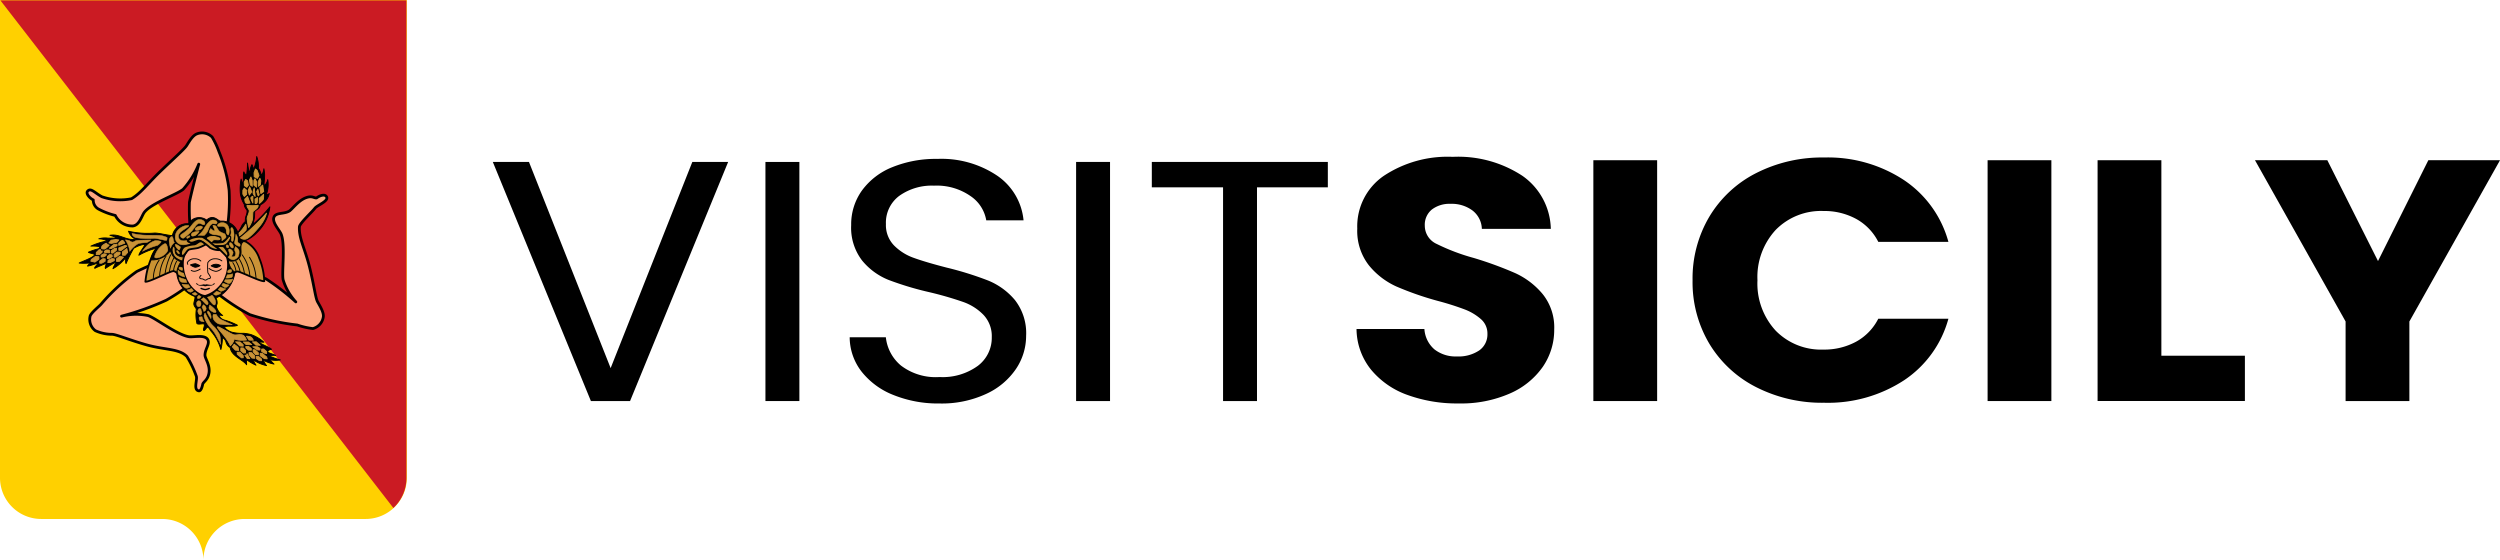 <svg xmlns="http://www.w3.org/2000/svg" width="271.282" height="60.795" viewBox="0 0 271.282 60.795">
  <title>visit-sicily-black</title>
  <g>
    <g>
      <path d="M0,0V51.836a4.473,4.473,0,0,0,4.5,4.479H17.575a4.475,4.475,0,0,1,4.5,4.48,4.474,4.474,0,0,1,4.5-4.48H39.648a4.474,4.474,0,0,0,4.5-4.479V0Z" fill="#ffd000"/>
      <path d="M.042.042,42.686,55.121a4.453,4.453,0,0,0,1.419-3.267V.042Z" fill="#cb1b23"/>
      <g>
        <path d="M35.452,21.391c.186.444-1.018.874-1.279,1.2-.307.411-1.66,1.641-1.684,2.02-.076,1.209.6,2.355,1.108,4.4.458,1.845.634,3.262.837,3.683.145.3.72,1.135.652,1.673a1.537,1.537,0,0,1-1.13,1.286,7.765,7.765,0,0,1-1.692-.386,26.183,26.183,0,0,1-5.158-1.123,22.793,22.793,0,0,1-4.082-2.779l1.521-2.591a29.8,29.8,0,0,1,4.336,1.5A25.008,25.008,0,0,1,32.1,32.761a6.288,6.288,0,0,1-1.38-2.408c-.155-.845.258-3.819-.217-4.956-.186-.445-.985-1.253-.782-1.814s1.086-.324,1.673-.681c.318-.193.987-1.157,1.829-1.454.674-.237.859.072,1.13.029.435-.317.957-.432,1.1-.086Z" fill="#ffa780" stroke="#000" stroke-linecap="round" stroke-linejoin="round" stroke-width="0.301"/>
        <path d="M21.579,42.413c-.642-.088-.131-1.222-.283-1.608a11.2,11.2,0,0,0-1.016-2.117c-.841-.878-2.428-.705-4.469-1.292-1.837-.528-3.159-1.085-3.627-1.121a4.333,4.333,0,0,1-1.84-.394,1.527,1.527,0,0,1-.555-1.615c.175-.4.966-1.008,1.181-1.263a21.643,21.643,0,0,1,3.869-3.543,29.378,29.378,0,0,1,5.521-2.024l.862,2.919a20.486,20.486,0,0,1-3.172,2.218,29.683,29.683,0,0,1-4.862,1.734,6.445,6.445,0,0,1,2.9-.059c.814.289,3.2,2.131,4.428,2.291.481.063,1.584-.221,1.972.234s-.261,1.1-.244,1.78c.01.371.589,1.093.427,1.966-.13.7-.57.9-.669,1.15-.063.325-.2.774-.419.744Z" fill="#ffa780" stroke="#000" stroke-linecap="round" stroke-linejoin="round" stroke-width="0.301"/>
        <path d="M9.52,20.728c.351-.362.753.2,1.536.62a6.055,6.055,0,0,0,3.216.215c1.046-.623,1.728-1.631,3.261-3.094,1.378-1.317,2.438-2.263,2.7-2.648.191-.276.6-1.069,1.1-1.28a1.55,1.55,0,0,1,1.685.33,8.7,8.7,0,0,1,.745,1.592,15.9,15.9,0,0,1,1.1,4.2,19.741,19.741,0,0,1-.549,5.8L20.83,26.23a21.834,21.834,0,0,1-.274-4.281c.125-.745,1.012-4.138,1.012-4.138a9.1,9.1,0,0,1-1.69,2.726c-.658.556-3.456,1.515-4.21,2.492-.295.383-.527,1.407-1.244,1.493a2.049,2.049,0,0,1-1.912-1.144,7.84,7.84,0,0,1-1.782-.67,1.1,1.1,0,0,1-.609-1.015C9.767,21.534,9.256,21,9.52,20.728Z" fill="#ffa780" stroke="#000" stroke-linecap="round" stroke-linejoin="round" stroke-width="0.301"/>
        <path d="M24.233,27.769a3.523,3.523,0,0,0,.811,2.174s.426-.482.718-.482c.34,0,2.521,1.123,2.912,1.051a7,7,0,0,0-.529-2.462,3.288,3.288,0,0,0-1.456-1.821,2.553,2.553,0,0,0-1.826.028,2.11,2.11,0,0,0-.63,1.512Z" fill="#ca9337" stroke="#000" stroke-linecap="round" stroke-linejoin="round" stroke-width="0.201"/>
        <path d="M20.331,27.726a4.9,4.9,0,0,1-.778,2.231s-.458-.539-.75-.539c-.341,0-2.633,1.223-3.024,1.151a8.62,8.62,0,0,1,.64-2.562,3.294,3.294,0,0,1,1.456-1.822,2.559,2.559,0,0,1,1.826.029,2.072,2.072,0,0,1,.63,1.512Z" fill="#ca9332" stroke="#000" stroke-linecap="round" stroke-linejoin="round" stroke-width="0.201"/>
        <path d="M17.032,26.912a7.868,7.868,0,0,0-1.963.784c.1-.4.552-.8.652-1.194a3.106,3.106,0,0,0-1.217.446,14.088,14.088,0,0,0-.826,1.656c-.123-.273.057-.687-.152-.5a4.731,4.731,0,0,1-1.268,1.052c.058-.224.392-.743.225-.684-.1.074-.96.571-1.043.662-.1-.187.2-.492-.015-.526-.1.067-1.038.429-1.13.511-.134-.1.416-.483.282-.583a4.786,4.786,0,0,1-1.064.339c-.081-.013.355-.327.108-.331a5.279,5.279,0,0,1-1.028,0c.292-.166,1.519-.577,1.661-.876.092-.133-.6-.189-.662-.3a6.4,6.4,0,0,1,1.13-.375.547.547,0,0,0,.109-.223,3.7,3.7,0,0,0-.963-.064,7.265,7.265,0,0,1,1.8-.562,2.188,2.188,0,0,0-.942-.23,2.3,2.3,0,0,1,.984-.074,8.776,8.776,0,0,0,1.038-.027,7.4,7.4,0,0,0-.819-.281c1.082-.183,1.63.562,2.8.441a1.527,1.527,0,0,1-.781-.88,9.217,9.217,0,0,0,2.854.194c.484.009,1.422.256,1.906.281a1.622,1.622,0,0,1,1.745-1.289,1.341,1.341,0,0,1,1.964-.4c.789-.691,1.213.119,1.539.119a1.812,1.812,0,0,1,1.851,1.228,3.623,3.623,0,0,0,.449-.764,1.752,1.752,0,0,1,.362-.417,1.64,1.64,0,0,1,.08-.612,1.444,1.444,0,0,0,.116-.59c-.116-.2-.326-.4-.3-.663a2.912,2.912,0,0,1-.435-1.2,5.34,5.34,0,0,1,.087-1.547c.065.288.17.444.2.4.072-.09.015-1.013.094-1.181.08.2.25.391.312.252a11.473,11.473,0,0,0,.087-1.209c.025,0,.082.929.282,1.094a1.644,1.644,0,0,1,.2-.922c.065.116.117.382.217.44a5.241,5.241,0,0,0,.3-1.321,3.205,3.205,0,0,1,.181,1.292,1.647,1.647,0,0,1,.312.77,1.417,1.417,0,0,0,.282-.734c.218.885-.087,1.713.065,1.814a1.11,1.11,0,0,0,.356-.641,3.1,3.1,0,0,1-.167,1.663A.6.6,0,0,0,29.217,21a1.741,1.741,0,0,1-.963,1.224c-.116.525-.373.436-.623.734a3.577,3.577,0,0,1-.218,1.426,14.063,14.063,0,0,0,1.869-1.937,4.583,4.583,0,0,1-.63,1.836,4.821,4.821,0,0,1-.761.95,3.9,3.9,0,0,1-1.437.961c-.642.41-.007,1.254-.511,1.792a1.056,1.056,0,0,1-1.152.292,1.719,1.719,0,0,0,.7,1.274,3.614,3.614,0,0,1-2.053,2.786,1.127,1.127,0,0,1,.119.627c-.066.215-.079.144-.062.368a1.8,1.8,0,0,0,.668.9l-.417-.049a.857.857,0,0,0,.542.53,7.027,7.027,0,0,1,1.479.579c-.384.207-1.061-.025-1.42.216a1.689,1.689,0,0,0,.826.54,4.147,4.147,0,0,0,1.234.117,4.108,4.108,0,0,1,.837.142,4.191,4.191,0,0,1,1.391.828c-.117-.008-.442-.025-.558-.033.175.232,1.2.58,1.384.8-.3.072-.527.186-.319.36.184.092.593.21.768.31-.158-.041-.64.028-.8-.005a7.014,7.014,0,0,0,1.306.487,2.612,2.612,0,0,1-1.137-.036,5.167,5.167,0,0,0,.456.49,3.678,3.678,0,0,1-1.166-.439,1.96,1.96,0,0,0,.355.6,3.824,3.824,0,0,1-1.347-.568c-.126.049.136.426.2.525a5.622,5.622,0,0,1-1.065-.633,2.308,2.308,0,0,1,.044.583c-.355-.533-1.659-.936-1.775-1.865a.963.963,0,0,1-.463-.616.764.764,0,0,0-.377-.456,5.852,5.852,0,0,1-.174,1.288,4.937,4.937,0,0,0-.971-1.879c-.159-.144-.334-.574-.492-.533-.117.025-.285.4-.377.346-.164-.014.131-.518.029-.677-.086-.133-.58.072-.782-.072a4.244,4.244,0,0,1-.08-1.49c.042-.191-.21-.317-.254-.583s.186-.606.094-.871a2.975,2.975,0,0,1-1.959-2.617,2.9,2.9,0,0,1,.467-1.155A1.616,1.616,0,0,1,18.5,27.168a2.347,2.347,0,0,1-2.151,1.026,3.084,3.084,0,0,1,.684-1.282Z" stroke="#000" stroke-linecap="round" stroke-linejoin="round" stroke-width="0.1"/>
        <path d="M19.169,28.345a2.759,2.759,0,0,0-.34,1.065" fill="none" stroke="#000" stroke-linecap="round" stroke-linejoin="round" stroke-width="0.1"/>
        <path d="M18.879,27.971a4.246,4.246,0,0,0-.492,1.511" fill="none" stroke="#000" stroke-linecap="round" stroke-linejoin="round" stroke-width="0.1"/>
        <path d="M18.525,27.647a6.672,6.672,0,0,0-.609,2.044" fill="none" stroke="#000" stroke-linecap="round" stroke-linejoin="round" stroke-width="0.1"/>
        <path d="M18.01,27.8a4.334,4.334,0,0,0-.688,2.181" fill="none" stroke="#000" stroke-linecap="round" stroke-linejoin="round" stroke-width="0.1"/>
        <path d="M17.271,28.23a3.551,3.551,0,0,0-.63,2.044" fill="none" stroke="#000" stroke-linecap="round" stroke-linejoin="round" stroke-width="0.1"/>
        <path d="M25.262,28.5a2.057,2.057,0,0,1,.347.965" fill="none" stroke="#000" stroke-linecap="round" stroke-linejoin="round" stroke-width="0.1"/>
        <path d="M25.6,28.359a3.358,3.358,0,0,1,.456,1.138" fill="none" stroke="#000" stroke-linecap="round" stroke-linejoin="round" stroke-width="0.1"/>
        <path d="M25.935,28.064a3.984,3.984,0,0,1,.587,1.606" fill="none" stroke="#000" stroke-linecap="round" stroke-linejoin="round" stroke-width="0.1"/>
        <path d="M26.276,27.654a4.472,4.472,0,0,1,.833,2.26" fill="none" stroke="#000" stroke-linecap="round" stroke-linejoin="round" stroke-width="0.1"/>
        <path d="M27.073,27.92a4.774,4.774,0,0,1,.71,2.326" fill="none" stroke="#000" stroke-linecap="round" stroke-linejoin="round" stroke-width="0.1"/>
        <path d="M22.277,26.387A2.26,2.26,0,0,1,24.733,28.4a3.532,3.532,0,0,1-2.449,3.714c-.775,0-2.593-1.353-2.434-3.779a2.195,2.195,0,0,1,2.427-1.951Z" fill="#ffa780" stroke="#000" stroke-linecap="round" stroke-linejoin="round" stroke-width="0.201"/>
        <path d="M23.929,28.827a.875.875,0,0,0-1.014.022,1.356,1.356,0,0,0,.532.18.973.973,0,0,0,.482-.2Z" stroke="#000" stroke-linecap="round" stroke-linejoin="round" stroke-width="0.1"/>
        <path d="M21.683,28.835a1.754,1.754,0,0,0-.46-.216,1.674,1.674,0,0,0-.554.129,1.4,1.4,0,0,0,.5.252,1.093,1.093,0,0,0,.511-.165Z" stroke="#000" stroke-linecap="round" stroke-linejoin="round" stroke-width="0.1"/>
        <path d="M24.074,28.309a1.153,1.153,0,0,0-.754-.227.879.879,0,0,0-.771.421,5.92,5.92,0,0,0,.007,1.08c.029.112.311.4.275.547s-.177.08-.279.137-.184.13-.253.13c-.131,0-.149-.076-.29-.119s-.29,0-.333-.119.134-.266.134-.266" fill="none" stroke="#000" stroke-linecap="round" stroke-linejoin="round" stroke-width="0.1"/>
        <path d="M21.792,28.323a.925.925,0,0,0-.667-.241.865.865,0,0,0-.789.389.269.269,0,0,0,.04.209" fill="none" stroke="#000" stroke-linecap="round" stroke-linejoin="round" stroke-width="0.1"/>
        <path d="M24.023,29.166a1.017,1.017,0,0,1-.6.28,1.656,1.656,0,0,1-.746-.323" fill="none" stroke="#000" stroke-linecap="round" stroke-linejoin="round" stroke-width="0.1"/>
        <path d="M21.723,29.2a1.5,1.5,0,0,1-.594.238.767.767,0,0,1-.377-.09" fill="none" stroke="#000" stroke-linecap="round" stroke-linejoin="round" stroke-width="0.1"/>
        <path d="M22.27,31.07a.656.656,0,0,1-.2-.054c-.084-.009-.329,0-.461-.029a.791.791,0,0,1-.327-.184c-.014-.019.031-.057.05-.071s.057-.013.061.01c.013.087.159.168.233.18a1.39,1.39,0,0,0,.48-.074l.16.037.158-.041a2.482,2.482,0,0,0,.542.071.322.322,0,0,0,.238-.175c.007-.023.042-.021.061-.006s.049.058.034.077a.882.882,0,0,1-.317.171c-.124.029-.411.027-.521.041a.588.588,0,0,1-.194.047Z"/>
        <path d="M22.7,31.3a1.617,1.617,0,0,1-.423.124,1.546,1.546,0,0,1-.453-.124" fill="none" stroke="#000" stroke-linecap="round" stroke-linejoin="round" stroke-width="0.15"/>
        <path d="M24.747,25.5c-.072,0-.2-.22-.2-.389a.577.577,0,0,0-.138-.446.567.567,0,0,0-.406-.1c-.137.005-.4.045-.4-.1s.252-.311.515-.311a.745.745,0,0,1,.583.288,1.159,1.159,0,0,1,.17.521c.007.159-.008.531-.127.537Z" fill="#ca9337" stroke="#ca9337" stroke-linecap="round" stroke-linejoin="round" stroke-width="0.05"/>
        <path d="M20.488,24.5c.021.074-.521.4-.685.519-.255.178-.485.405-.435.707a.478.478,0,0,0,.37.392,1.179,1.179,0,0,0,.5-.021.332.332,0,0,0,.116.2,2.08,2.08,0,0,0,.29.133,1.972,1.972,0,0,1-.783.135.821.821,0,0,1-.831-.643,1.152,1.152,0,0,1,.217-.88,1.73,1.73,0,0,1,.631-.48C20.054,24.484,20.466,24.422,20.488,24.5Z" fill="#ca9337" stroke="#ca9337" stroke-linecap="round" stroke-linejoin="round" stroke-width="0.05"/>
        <ellipse cx="20.438" cy="25.735" rx="0.201" ry="0.095" transform="matrix(0.84, -0.542, 0.542, 0.84, -10.685, 15.182)" stroke-width="0.05" stroke="#ca9337" stroke-linecap="round" stroke-linejoin="round" fill="#ca9337"/>
        <path d="M21.612,25.111a1.61,1.61,0,0,0-.695.129c-.151.114-.185.216-.152.292s.147.146.375.054A1.266,1.266,0,0,0,21.612,25.111Z" fill="#ca9337" stroke="#ca9337" stroke-linecap="round" stroke-linejoin="round" stroke-width="0.05"/>
        <ellipse cx="21.568" cy="24.765" rx="0.418" ry="0.2" transform="translate(-6.908 8.407) rotate(-19.072)" stroke-width="0.05" stroke="#ca9337" stroke-linecap="round" stroke-linejoin="round" fill="#ca9337"/>
        <path d="M22.188,24.355c.152-.168-.056-.535-.545-.535-.456,0-.885.7-1,.82a4.7,4.7,0,0,1-.955.788c-.243.169.007.455.23.417a5.407,5.407,0,0,0,.842-.713,6.188,6.188,0,0,0,.451-.583c.1-.14.275-.307.4-.307.277,0,.447.249.57.113Z" fill="#ca9337" stroke="#ca9337" stroke-linecap="round" stroke-linejoin="round" stroke-width="0.05"/>
        <path d="M23.541,24.22c.06-.108-.007-.346-.453-.346-.391,0-.818.729-.9.864a2.268,2.268,0,0,1-.7.81,5.4,5.4,0,0,0,.672,0,1.845,1.845,0,0,0,.347-.41c.1-.189.18-.475.256-.589a.635.635,0,0,1,.3-.27C23.183,24.247,23.454,24.376,23.541,24.22Z" fill="#ca9337" stroke="#ca9337" stroke-linecap="round" stroke-linejoin="round" stroke-width="0.05"/>
        <path d="M23.11,24.461c.051-.065.294.043.337.086s.214.447.409.58a2.046,2.046,0,0,0,.475.212.535.535,0,0,1,.2.382c-.015.126-.456.41-.456.41s.072-.388-.167-.543a1.707,1.707,0,0,0-.67-.105c-.127-.021-.547-.169-.543-.288a1.332,1.332,0,0,1,.177-.395s.333.323.413.241-.225-.515-.174-.58Z" fill="#ca9337" stroke="#ca9337" stroke-linecap="round" stroke-linejoin="round" stroke-width="0.05"/>
        <path d="M23.877,25.9c0-.078-.5-.242-.746-.246s-.6.069-.633.222c-.028.129.292.383.394.383s.166-.206.32-.25.673.108.665-.109Z" fill="#ca9337" stroke="#ca9337" stroke-linecap="round" stroke-linejoin="round" stroke-width="0.1"/>
        <path d="M23.921,27.136a1.98,1.98,0,0,1-1.13-.249,4.245,4.245,0,0,0-1.108-.767c-.375-.066-.869.454-1.226.067-.154-.167.313-.348.509-.4a2.793,2.793,0,0,1,1-.077,4.376,4.376,0,0,1,.967.7c.215.182.836.608.988.731Z" fill="#ca9337" stroke="#000" stroke-linecap="round" stroke-linejoin="round" stroke-width="0.201"/>
        <path d="M25.128,24.7c.174-.037.255.481.266.729s-.076.778-.163.778-.141-.151-.141-.151.092-.341-.076-.492a1.11,1.11,0,0,0,.065-.415c-.017-.168-.068-.423.049-.449Z" fill="#ca9337" stroke="#ca9337" stroke-linecap="round" stroke-linejoin="round" stroke-width="0.05"/>
        <path d="M24.948,25.65c.283.109-.311.817-.44.893a2.071,2.071,0,0,1-1.166.107,2.913,2.913,0,0,1-.471-.342,3.708,3.708,0,0,0,1.3.007c.414-.166.606-.732.78-.665Z" fill="#ca9337" stroke="#000" stroke-linecap="round" stroke-linejoin="round" stroke-width="0.1"/>
        <ellipse cx="25.109" cy="26.616" rx="0.161" ry="0.33" transform="translate(-10.045 16.464) rotate(-30.561)" stroke-width="0.05" stroke="#ca9337" stroke-linecap="round" stroke-linejoin="round" fill="#ca9337"/>
        <ellipse cx="24.677" cy="26.739" rx="0.128" ry="0.173" transform="translate(-10.468 17.318) rotate(-32.29)" stroke-width="0.05" stroke="#ca9337" stroke-linecap="round" stroke-linejoin="round" fill="#ca9337"/>
        <path d="M25.6,25.411a7.119,7.119,0,0,1-.156.929c.011.119.131.212.254.284s.283.13.326.09a.244.244,0,0,0,.011-.241c-.04-.072-.189-.09-.225-.2s0-.248-.021-.41a1.243,1.243,0,0,0-.189-.447Z" fill="#ca9337" stroke="#ca9337" stroke-linecap="round" stroke-linejoin="round" stroke-width="0.05"/>
        <path d="M23.451,26.732a4.333,4.333,0,0,1,.8-.014,2.379,2.379,0,0,1,.492.72.612.612,0,0,1-.088.474A15.282,15.282,0,0,0,23.451,26.732Z" fill="#ca9337" stroke="#000" stroke-linecap="round" stroke-linejoin="round" stroke-width="0.201"/>
        <path d="M24.867,27.024c-.167.043.087.5.076.605s-.17.241-.167.295a.871.871,0,0,0,.536.277.947.947,0,0,0,.555-.378,1.289,1.289,0,0,0,.068-.626c-.039-.213-.384-.436-.384-.436a.89.89,0,0,0-.094.306c0,.133.105.295.12.4a.619.619,0,0,1-.1.342.369.369,0,0,1-.322.043c-.065-.05.138-.277.138-.446,0-.151-.258-.428-.424-.385Z" fill="#ca9337" stroke="#ca9337" stroke-linecap="round" stroke-linejoin="round" stroke-width="0.05"/>
        <path d="M21.792,26.185c.184,0,.521.346.521.346a5.1,5.1,0,0,1-.823.376c-.266.066-.709.093-.963.17s-.483.695-.715.683-.16-.4-.16-.4a.936.936,0,0,1,.36-.6,3.764,3.764,0,0,1,1.071-.238c.3-.062.438-.332.709-.332Z" fill="#ca9337" stroke="#000" stroke-linecap="round" stroke-linejoin="round" stroke-width="0.201"/>
        <path d="M19.582,26.8s-.061.285-.134.328-.445-.375-.434-.569.568.241.568.241Z" fill="#ca9337" stroke="#ca9337" stroke-linecap="round" stroke-linejoin="round" stroke-width="0.05"/>
        <ellipse cx="19.319" cy="27.369" rx="0.084" ry="0.223" transform="translate(-12.826 17.935) rotate(-38.426)" stroke-width="0.05" stroke="#ca9337" stroke-linecap="round" stroke-linejoin="round" fill="#ca9337"/>
        <path d="M18.917,26.782c-.159-.109-.244.145-.244.363a1.235,1.235,0,0,0,.361.8,1.994,1.994,0,0,0,.78.387l.076-.461a1.059,1.059,0,0,1-.754-.281c-.224-.274-.061-.7-.219-.807Z" fill="#ca9337" stroke="#000" stroke-linecap="round" stroke-linejoin="round" stroke-width="0.1"/>
        <path d="M18.923,26.318a1.3,1.3,0,0,0-.424.623,4.831,4.831,0,0,1-.145-.788c0-.22.138-.493.3-.479S18.767,26.1,18.923,26.318Z" fill="#ca9337" stroke="#ca9337" stroke-linecap="round" stroke-linejoin="round" stroke-width="0.05"/>
        <path d="M17.938,26.437c.2,0,.282.641.275.742a1.37,1.37,0,0,1-.551.583c-.289.18-.72.295-.847.194s.181-.678.358-.91.569-.609.765-.609Z" fill="#ca9337" stroke="#ca9337" stroke-linecap="round" stroke-linejoin="round" stroke-width="0.05"/>
        <path d="M24.7,29.527c.025.086.138.1.276.057a.205.205,0,0,0,.159-.246c-.025-.085-.112-.105-.25-.065a.235.235,0,0,0-.185.254Z" fill="#ca9337" stroke="#ca9337" stroke-linecap="round" stroke-linejoin="round" stroke-width="0.05"/>
        <path d="M25.236,29.706a1.85,1.85,0,0,1-.576.115,1.809,1.809,0,0,1-.152.353s.527.021.652-.09S25.236,29.706,25.236,29.706Z" fill="#ca9337" stroke="#ca9337" stroke-linecap="round" stroke-linejoin="round" stroke-width="0.05"/>
        <path d="M25.247,30.278a3.61,3.61,0,0,1-.8.061.565.565,0,0,1-.109.187s.395.3.587.227.326-.475.326-.475Z" fill="#ca9337" stroke="#ca9337" stroke-linecap="round" stroke-linejoin="round" stroke-width="0.05"/>
        <path d="M24.856,30.926a2.719,2.719,0,0,1-.647-.2.854.854,0,0,1-.152.215s.207.265.408.26S24.856,30.926,24.856,30.926Z" fill="#ca9337" stroke="#ca9337" stroke-linecap="round" stroke-linejoin="round" stroke-width="0.05"/>
        <path d="M24.508,31.347a2.6,2.6,0,0,1-.592-.2,1.821,1.821,0,0,1-.239.265s.174.21.353.194A1.327,1.327,0,0,0,24.508,31.347Z" fill="#ca9337" stroke="#ca9337" stroke-linecap="round" stroke-linejoin="round" stroke-width="0.05"/>
        <path d="M23.5,31.6l.489.184a1.047,1.047,0,0,1-.5.243.346.346,0,0,1-.321-.135Z" fill="#ca9337" stroke="#ca9337" stroke-linecap="round" stroke-linejoin="round" stroke-width="0.05"/>
        <path d="M19.825,29.23c.011.13-.06.108-.2.068s-.23-.142-.205-.228.124-.106.263-.066.133.137.141.226Z" fill="#ca9337" stroke="#ca9337" stroke-linecap="round" stroke-linejoin="round" stroke-width="0.05"/>
        <path d="M19.325,29.317a1.279,1.279,0,0,0,.611.332,1.979,1.979,0,0,0,.117.413,1.943,1.943,0,0,1-.63-.254C19.272,29.666,19.325,29.317,19.325,29.317Z" fill="#ca9337" stroke="#ca9337" stroke-linecap="round" stroke-linejoin="round" stroke-width="0.05"/>
        <path d="M19.423,30.094s.414.151.744.238a2.137,2.137,0,0,0,.114.313,1.535,1.535,0,0,1-.619-.043c-.213-.133-.239-.508-.239-.508Z" fill="#ca9337" stroke="#ca9337" stroke-linecap="round" stroke-linejoin="round" stroke-width="0.05"/>
        <path d="M19.749,30.829s.459.055.717.064c.011.092.174.254.174.254s-.342.212-.543.092A1.159,1.159,0,0,1,19.749,30.829Z" fill="#ca9337" stroke="#ca9337" stroke-linecap="round" stroke-linejoin="round" stroke-width="0.05"/>
        <path d="M20.292,31.466a1.852,1.852,0,0,0,.494-.173,1.477,1.477,0,0,0,.2.227s-.163.2-.342.183a.637.637,0,0,1-.348-.237Z" fill="#ca9337" stroke="#ca9337" stroke-linecap="round" stroke-linejoin="round" stroke-width="0.05"/>
        <path d="M21.161,31.719l-.3.13a.371.371,0,0,0,.32.178.262.262,0,0,0,.233-.119l-.25-.189Z" fill="#ca9337" stroke="#ca9337" stroke-linecap="round" stroke-linejoin="round" stroke-width="0.05"/>
        <path d="M23,32.027a1.426,1.426,0,0,1-.489.222s.625,1,.8.826c.272-.27-.109-.9-.315-1.048Z" fill="#ca9337" stroke="#ca9337" stroke-linecap="round" stroke-linejoin="round" stroke-width="0.05"/>
        <path d="M22.09,32.3a1.767,1.767,0,0,1-.282.205c.261.119.641.788.761.486s-.478-.691-.478-.691Z" fill="#ca9337" stroke="#ca9337" stroke-linecap="round" stroke-linejoin="round" stroke-width="0.05"/>
        <path d="M22.759,33.091a.794.794,0,0,0-.082.335c.049.307.761.669.766.4S22.759,33.091,22.759,33.091Z" fill="#ca9337" stroke="#ca9337" stroke-linecap="round" stroke-linejoin="round" stroke-width="0.05"/>
        <path d="M21.58,32.038l.244.151s-.168.281-.358.2S21.58,32.038,21.58,32.038Z" fill="#ca9337" stroke="#ca9337" stroke-linecap="round" stroke-linejoin="round" stroke-width="0.05"/>
        <ellipse cx="21.572" cy="32.964" rx="0.242" ry="0.327" fill="#ca9337" stroke="#ca9337" stroke-linecap="round" stroke-linejoin="round" stroke-width="0.05"/>
        <path d="M22.074,33.069c-.065.1-.163.254-.163.254a1.643,1.643,0,0,1,.19.459c.12.011.267-.108.267-.324A.515.515,0,0,0,22.074,33.069Z" fill="#ca9337" stroke="#ca9337" stroke-linecap="round" stroke-linejoin="round" stroke-width="0.05"/>
        <path d="M22.579,33.744l-.1.124a4.716,4.716,0,0,0,.408.708.825.825,0,0,0-.3-.832Z" fill="#ca9337" stroke="#ca9337" stroke-linecap="round" stroke-linejoin="round" stroke-width="0.05"/>
        <path d="M23.128,34.149a.841.841,0,0,0,.038.491,1.223,1.223,0,0,0,.571.513,5.737,5.737,0,0,0,1.478.081s-.837-.356-1.228-.561a1.507,1.507,0,0,1-.522-.556s-.3-.033-.337.032Z" fill="#ca9337" stroke="#ca9337" stroke-linecap="round" stroke-linejoin="round" stroke-width="0.05"/>
        <path d="M21.688,33.469c-.13,0-.222.14-.222.313,0,.129.119.4.271.41s.169-.345.169-.345S21.819,33.469,21.688,33.469Z" fill="#ca9337" stroke="#ca9337" stroke-linecap="round" stroke-linejoin="round" stroke-width="0.05"/>
        <path d="M22.253,33.96a.538.538,0,0,0-.114.346,3.132,3.132,0,0,0,.685,1.247,3.762,3.762,0,0,1,.522.675c.206.324.6,1.145.6,1.145a3.227,3.227,0,0,0-.108-1.059,4.113,4.113,0,0,0-.435-.669c-.114-.157-.375-.357-.549-.594s-.6-1.091-.6-1.091Z" fill="#ca9337" stroke="#ca9337" stroke-linecap="round" stroke-linejoin="round" stroke-width="0.05"/>
        <path d="M21.922,34.37a1.573,1.573,0,0,0,.228.54s-.381.006-.489-.167a.456.456,0,0,1-.043-.34s.163-.016.3-.033Z" fill="#ca9337" stroke="#ca9337" stroke-linecap="round" stroke-linejoin="round" stroke-width="0.05"/>
        <path d="M23.617,35.467c-.141.1.975,1.085,1.377,2.035a1.275,1.275,0,0,0,.422-.734,1.846,1.846,0,0,0,.673.146,5.506,5.506,0,0,0,.647-.017s-.147-.464-.457-.55-.63.043-.9-.011-1.672-.933-1.76-.869Z" fill="#ca9337" stroke="#ca9337" stroke-linecap="round" stroke-linejoin="round" stroke-width="0.1"/>
        <path d="M26.752,36.492l.277.411.451.011a.746.746,0,0,0-.31-.368,1.393,1.393,0,0,0-.418-.054" fill="#ca9337" stroke="#ca9337" stroke-linecap="round" stroke-linejoin="round" stroke-width="0.1"/>
        <polygon points="27.312 37.394 26.953 37.108 26.404 37.108 26.709 37.389 27.312 37.394" fill="#ca9337" stroke="#ca9337" stroke-linecap="round" stroke-linejoin="round" stroke-width="0.1"/>
        <polygon points="27.399 37.097 27.763 37.448 28.241 37.47 27.806 37.092 27.399 37.097" fill="#ca9337" stroke="#ca9337" stroke-linecap="round" stroke-linejoin="round" stroke-width="0.1"/>
        <polygon points="25.568 37.092 26.024 37.535 26.388 37.567 26.377 37.399 26.04 37.108 25.568 37.092" fill="#ca9337" stroke="#ca9337" stroke-linecap="round" stroke-linejoin="round" stroke-width="0.1"/>
        <polygon points="25.209 37.632 25.535 37.993 25.894 38.026 25.839 37.686 25.41 37.356 25.209 37.632" fill="#ca9337" stroke="#ca9337" stroke-linecap="round" stroke-linejoin="round" stroke-width="0.1"/>
        <polygon points="26.638 38.031 26.399 37.756 26.138 37.756 26.127 38.047 26.426 38.301 26.643 38.29 26.638 38.031" fill="#ca9337" stroke="#ca9337" stroke-linecap="round" stroke-linejoin="round" stroke-width="0.1"/>
        <polygon points="26.394 38.598 26.024 38.215 25.736 38.231 25.747 38.447 26.198 38.825 26.394 38.819 26.394 38.598" fill="#ca9337" stroke="#ca9337" stroke-linecap="round" stroke-linejoin="round" stroke-width="0.1"/>
        <polygon points="27.263 37.815 26.98 37.599 26.676 37.594 26.682 37.75 26.964 37.993 27.274 37.999 27.263 37.815" fill="#ca9337" stroke="#ca9337" stroke-linecap="round" stroke-linejoin="round" stroke-width="0.1"/>
        <polygon points="27.964 37.983 28.214 37.983 28.214 37.81 27.926 37.621 27.426 37.632 27.964 37.983" fill="#ca9337" stroke="#ca9337" stroke-linecap="round" stroke-linejoin="round" stroke-width="0.1"/>
        <polygon points="28.034 38.285 27.676 37.961 27.458 37.956 27.48 38.182 27.725 38.468 28.029 38.485 28.034 38.285" fill="#ca9337" stroke="#ca9337" stroke-linecap="round" stroke-linejoin="round" stroke-width="0.1"/>
        <polygon points="27.029 38.49 27.024 38.258 27.312 38.274 27.638 38.614 27.627 38.884 27.344 38.852 27.029 38.49" fill="#ca9337" stroke="#ca9337" stroke-linecap="round" stroke-linejoin="round" stroke-width="0.1"/>
        <polygon points="26.828 38.9 27.105 38.917 26.806 38.382 26.758 38.555 26.573 38.55 26.828 38.9" fill="#ca9337" stroke="#ca9337" stroke-linecap="round" stroke-linejoin="round" stroke-width="0.1"/>
        <polygon points="28.925 38.15 28.61 37.869 28.398 37.875 28.393 38.139 28.686 38.317 28.931 38.366 28.925 38.15" fill="#ca9337" stroke="#ca9337" stroke-linecap="round" stroke-linejoin="round" stroke-width="0.1"/>
        <polygon points="28.36 38.933 28.024 38.663 27.806 38.668 27.806 38.9 28.143 39.133 28.388 39.138 28.36 38.933" fill="#ca9337" stroke="#ca9337" stroke-linecap="round" stroke-linejoin="round" stroke-width="0.1"/>
        <polygon points="28.936 38.738 28.458 38.344 28.23 38.339 28.235 38.593 28.676 38.911 28.991 38.938 28.936 38.738" fill="#ca9337" stroke="#ca9337" stroke-linecap="round" stroke-linejoin="round" stroke-width="0.1"/>
        <path d="M28.92,23.133A22.111,22.111,0,0,1,26.1,25.811a.653.653,0,0,0,.572.13c.449-.116,1.411-1.256,1.637-1.563A3.764,3.764,0,0,0,28.92,23.133Z" fill="#ca9337" stroke="#ca9337" stroke-linecap="round" stroke-linejoin="round" stroke-width="0.1"/>
        <path d="M26.667,24.335a1.281,1.281,0,0,1,.029.641,4.162,4.162,0,0,1-.71.619l-.051-.295A4.738,4.738,0,0,0,26.667,24.335Z" fill="#ca9337" stroke="#ca9337" stroke-linecap="round" stroke-linejoin="round" stroke-width="0.1"/>
        <path d="M28.007,22.283a5.551,5.551,0,0,1-1.2,0c-.04.207.259.447.246.605-.025.3-.214.585-.232.821a5.709,5.709,0,0,0,.16.979,3.279,3.279,0,0,0,.376-.734c.091-.315.047-.772.094-.958s.589-.335.558-.713Z" fill="#ca9337" stroke="#ca9337" stroke-linecap="round" stroke-linejoin="round" stroke-width="0.1"/>
        <path d="M28.6,21.088l-.461.427v.561a1.526,1.526,0,0,0,.429-.437,1.891,1.891,0,0,0,.032-.551Z" fill="#ca9337" stroke="#ca9337" stroke-linecap="round" stroke-linejoin="round" stroke-width="0.1"/>
        <path d="M27.931,21.429s.033.5-.049.594a.172.172,0,0,1-.2.048l-.011-.464Z" fill="#ca9337" stroke="#ca9337" stroke-linecap="round" stroke-linejoin="round" stroke-width="0.1"/>
        <path d="M27.442,22.033l0-.734s-.223.065-.223.2A2.076,2.076,0,0,0,27.442,22.033Z" fill="#ca9337" stroke="#ca9337" stroke-linecap="round" stroke-linejoin="round" stroke-width="0.1"/>
        <path d="M27.127,22.033l-.266-.723-.3.3s.01.373.141.437a.851.851,0,0,0,.429-.016Z" fill="#ca9337" stroke="#ca9337" stroke-linecap="round" stroke-linejoin="round" stroke-width="0.1"/>
        <polygon points="28.616 20.786 28.306 21.007 28.192 20.359 28.507 20.084 28.616 20.786" fill="#ca9337" stroke="#ca9337" stroke-linecap="round" stroke-linejoin="round" stroke-width="0.1"/>
        <polygon points="27.986 20.548 28.127 21.126 28.013 21.256 27.85 20.786 27.986 20.548" fill="#ca9337" stroke="#ca9337" stroke-linecap="round" stroke-linejoin="round" stroke-width="0.1"/>
        <path d="M27.589,20.4l.1.918a1.024,1.024,0,0,1-.234-.383,1.693,1.693,0,0,1,.131-.535Z" fill="#ca9337" stroke="#ca9337" stroke-linecap="round" stroke-linejoin="round" stroke-width="0.1"/>
        <polygon points="27.094 20.268 27.312 20.818 27.056 21.169 26.926 20.673 27.094 20.268" fill="#ca9337" stroke="#ca9337" stroke-linecap="round" stroke-linejoin="round" stroke-width="0.1"/>
        <polygon points="26.35 21.061 26.356 20.646 26.497 20.413 26.763 20.646 26.763 21.099 26.508 21.321 26.35 21.061" fill="#ca9337" stroke="#ca9337" stroke-linecap="round" stroke-linejoin="round" stroke-width="0.1"/>
        <polygon points="26.665 19.474 26.861 19.62 26.953 20.095 26.779 20.327 26.519 20.144 26.502 19.76 26.665 19.474" fill="#ca9337" stroke="#ca9337" stroke-linecap="round" stroke-linejoin="round" stroke-width="0.1"/>
        <polygon points="27.067 19.544 27.154 20.063 27.377 20.224 27.366 19.582 27.225 19.209 27.067 19.544" fill="#ca9337" stroke="#ca9337" stroke-linecap="round" stroke-linejoin="round" stroke-width="0.1"/>
        <polygon points="27.551 19.598 27.545 20.084 27.85 20.322 27.866 19.766 27.67 19.398 27.551 19.598" fill="#ca9337" stroke="#ca9337" stroke-linecap="round" stroke-linejoin="round" stroke-width="0.1"/>
        <polygon points="28.029 19.685 28.045 20.224 28.252 20.057 28.301 19.62 28.208 19.35 28.029 19.685" fill="#ca9337" stroke="#ca9337" stroke-linecap="round" stroke-linejoin="round" stroke-width="0.1"/>
        <polygon points="27.567 18.745 27.583 19.172 27.931 19.361 28.105 19.042 27.909 18.497 27.719 18.34 27.567 18.745" fill="#ca9337" stroke="#ca9337" stroke-linecap="round" stroke-linejoin="round" stroke-width="0.1"/>
        <path d="M18.13,25.764a3.165,3.165,0,0,0-.62-.2c-.277-.049-1.32-.033-1.706-.043a7.332,7.332,0,0,1-1.477-.2c0,.081.005.3.4.464a8.8,8.8,0,0,0,2.021.076c.386.01,1.233.269,1.315.226S18.13,25.764,18.13,25.764Z" fill="#ca9337" stroke="#ca9337" stroke-linecap="round" stroke-linejoin="round" stroke-width="0.05"/>
        <path d="M17.483,26.228c0-.064-.483-.145-.668-.108a2.144,2.144,0,0,0-.772.449,4.416,4.416,0,0,0-.586.707,7.838,7.838,0,0,1,1.619-.643C17.222,26.552,17.483,26.293,17.483,26.228Z" fill="#ca9337" stroke="#ca9337" stroke-linecap="round" stroke-linejoin="round" stroke-width="0.05"/>
        <path d="M16.38,26.04a1.867,1.867,0,0,1-.467.286,4.282,4.282,0,0,0-.886.1,2.784,2.784,0,0,0-.943.857,2.929,2.929,0,0,0-.478-1.253,1.544,1.544,0,0,1,.454.088.536.536,0,0,0,.326.151c.158-.011.266-.151.462-.178s1.532-.048,1.532-.048Z" fill="#ca9337" stroke="#ca9337" stroke-linecap="round" stroke-linejoin="round" stroke-width="0.05"/>
        <polygon points="13.848 27.395 13.577 27.702 13.3 27.692 13.294 27.319 13.761 26.968 13.848 27.395" fill="#ca9337" stroke="#ca9337" stroke-linecap="round" stroke-linejoin="round" stroke-width="0.1"/>
        <polygon points="13.153 27.179 12.897 27.157 12.892 26.903 13.577 26.633 13.778 26.693 13.153 27.179" fill="#ca9337" stroke="#ca9337" stroke-linecap="round" stroke-linejoin="round" stroke-width="0.1"/>
        <path d="M13.528,26.39l-.641.238-.006-.232s.256-.3.4-.3.25.3.25.3Z" fill="#ca9337" stroke="#ca9337" stroke-linecap="round" stroke-linejoin="round" stroke-width="0.1"/>
        <polygon points="13.006 27.8 12.653 28.07 12.648 28.367 12.957 28.356 13.392 27.913 13.006 27.8" fill="#ca9337" stroke="#ca9337" stroke-linecap="round" stroke-linejoin="round" stroke-width="0.1"/>
        <polygon points="12.588 27.897 13.028 27.551 13.028 27.368 12.697 27.357 12.392 27.6 12.392 27.891 12.588 27.897" fill="#ca9337" stroke="#ca9337" stroke-linecap="round" stroke-linejoin="round" stroke-width="0.1"/>
        <polygon points="12.072 27.216 12.452 26.941 12.637 26.936 12.626 27.163 12.246 27.47 12.077 27.443 12.072 27.216" fill="#ca9337" stroke="#ca9337" stroke-linecap="round" stroke-linejoin="round" stroke-width="0.1"/>
        <polygon points="12.702 26.666 12.072 26.968 11.865 26.936 12.381 26.52 12.702 26.504 12.702 26.666" fill="#ca9337" stroke="#ca9337" stroke-linecap="round" stroke-linejoin="round" stroke-width="0.1"/>
        <polygon points="12.066 26.066 12.572 25.991 12.892 26.04 12.691 26.277 12.083 26.412 11.816 26.358 12.066 26.066" fill="#ca9337" stroke="#ca9337" stroke-linecap="round" stroke-linejoin="round" stroke-width="0.1"/>
        <path d="M11.843,26.606a.75.75,0,0,1-.315-.21,1.333,1.333,0,0,0-.456.3c-.019.029-.087.249-.016.292a.832.832,0,0,0,.3.032,1.891,1.891,0,0,0,.488-.416Z" fill="#ca9337" stroke="#ca9337" stroke-linecap="round" stroke-linejoin="round" stroke-width="0.1"/>
        <polygon points="11.539 27.125 11.316 27.281 11.355 27.395 11.876 27.433 11.86 27.136 11.539 27.125" fill="#ca9337" stroke="#ca9337" stroke-linecap="round" stroke-linejoin="round" stroke-width="0.1"/>
        <polygon points="11.871 28.032 12.186 27.843 12.153 27.654 11.876 27.632 11.67 27.821 11.659 28.053 11.871 28.032" fill="#ca9337" stroke="#ca9337" stroke-linecap="round" stroke-linejoin="round" stroke-width="0.1"/>
        <polygon points="11.74 28.242 12.164 28.053 12.403 28.097 12.398 28.286 11.968 28.491 11.697 28.491 11.74 28.242" fill="#ca9337" stroke="#ca9337" stroke-linecap="round" stroke-linejoin="round" stroke-width="0.1"/>
        <polygon points="10.822 28.334 11.164 28.07 11.42 28.097 11.403 28.356 11.034 28.561 10.827 28.566 10.822 28.334" fill="#ca9337" stroke="#ca9337" stroke-linecap="round" stroke-linejoin="round" stroke-width="0.1"/>
        <polygon points="10.974 27.702 11.278 27.535 11.539 27.573 11.49 27.74 11.219 27.881 10.98 27.891 10.974 27.702" fill="#ca9337" stroke="#ca9337" stroke-linecap="round" stroke-linejoin="round" stroke-width="0.1"/>
        <polygon points="10.453 27.395 10.759 27.096 10.914 27.1 10.896 27.258 11.085 27.233 11.072 27.373 10.773 27.632 10.447 27.627 10.453 27.395" fill="#ca9337" stroke="#ca9337" stroke-linecap="round" stroke-linejoin="round" stroke-width="0.1"/>
        <polygon points="9.909 28.161 10.355 27.832 10.73 27.859 10.73 28.124 10.295 28.442 9.855 28.34 9.909 28.161" fill="#ca9337" stroke="#ca9337" stroke-linecap="round" stroke-linejoin="round" stroke-width="0.1"/>
      </g>
    </g>
    <g>
      <path d="M79.013,17.574,68.37,43.519H64.12L53.477,17.574H57.4l8.863,22.371,8.863-22.371Z"/>
      <path d="M86.743,17.574V43.519H83.06V17.574Z"/>
      <path d="M96.961,42.867a8.225,8.225,0,0,1-3.46-2.531,6.125,6.125,0,0,1-1.3-3.741h3.925a4.621,4.621,0,0,0,1.639,3.071,6.213,6.213,0,0,0,4.189,1.247,6.478,6.478,0,0,0,4.148-1.21,3.8,3.8,0,0,0,1.518-3.108,3.357,3.357,0,0,0-.891-2.419,5.722,5.722,0,0,0-2.226-1.415,37.147,37.147,0,0,0-3.6-1.042,33.811,33.811,0,0,1-4.472-1.34,7.136,7.136,0,0,1-2.874-2.1,5.826,5.826,0,0,1-1.193-3.852,6.286,6.286,0,0,1,1.173-3.76,7.52,7.52,0,0,1,3.3-2.531,12.485,12.485,0,0,1,4.877-.893,10.835,10.835,0,0,1,6.5,1.824,6.617,6.617,0,0,1,2.854,4.839h-4.047a3.975,3.975,0,0,0-1.7-2.625,6.407,6.407,0,0,0-3.966-1.135,6.086,6.086,0,0,0-3.764,1.1,3.626,3.626,0,0,0-1.457,3.071A3.168,3.168,0,0,0,97,26.619a5.637,5.637,0,0,0,2.145,1.359q1.275.465,3.582,1.061a35.642,35.642,0,0,1,4.492,1.4,7.436,7.436,0,0,1,2.914,2.121,5.827,5.827,0,0,1,1.214,3.89,6.424,6.424,0,0,1-1.093,3.574,7.821,7.821,0,0,1-3.237,2.717,11.463,11.463,0,0,1-5.059,1.042A12.956,12.956,0,0,1,96.961,42.867Z"/>
      <path d="M120.453,17.574V43.519h-3.682V17.574Z"/>
      <path d="M144.087,17.574v2.754H136.4V43.519h-3.683V20.328h-7.73V17.574Z"/>
      <path d="M152.707,42.849a9.052,9.052,0,0,1-3.946-2.755A7.122,7.122,0,0,1,147.2,35.7h7.365a3.182,3.182,0,0,0,1.093,2.215,3.71,3.71,0,0,0,2.428.763,4.03,4.03,0,0,0,2.428-.652,2.113,2.113,0,0,0,.891-1.8,2.056,2.056,0,0,0-.709-1.6,5.8,5.8,0,0,0-1.74-1.042,29.811,29.811,0,0,0-2.934-.931,33.692,33.692,0,0,1-4.492-1.563,8.168,8.168,0,0,1-2.995-2.308,6.071,6.071,0,0,1-1.254-3.983,6.647,6.647,0,0,1,2.873-5.714,12.534,12.534,0,0,1,7.487-2.066,12.688,12.688,0,0,1,7.568,2.066,7.208,7.208,0,0,1,3.075,5.751H160.8a2.615,2.615,0,0,0-1.011-1.991,3.77,3.77,0,0,0-2.388-.726,3.145,3.145,0,0,0-2.023.614,2.13,2.13,0,0,0-.769,1.768A2.172,2.172,0,0,0,155.9,26.47,22.162,22.162,0,0,0,159.951,28a39.8,39.8,0,0,1,4.472,1.638,8.412,8.412,0,0,1,2.974,2.271,5.75,5.75,0,0,1,1.255,3.834,7.076,7.076,0,0,1-1.235,4.057,8.454,8.454,0,0,1-3.581,2.9,13.167,13.167,0,0,1-5.545,1.079A15.75,15.75,0,0,1,152.707,42.849Z"/>
      <path d="M179.821,17.387V43.519H172.9V17.387Z"/>
      <path d="M185.487,23.511a12.523,12.523,0,0,1,5.079-4.728,15.769,15.769,0,0,1,7.385-1.693,15.005,15.005,0,0,1,8.661,2.456,11.8,11.8,0,0,1,4.816,6.7h-7.609a5.837,5.837,0,0,0-2.408-2.494,7.226,7.226,0,0,0-3.541-.856,6.887,6.887,0,0,0-5.18,2.047,7.531,7.531,0,0,0-1.983,5.472,7.531,7.531,0,0,0,1.983,5.472,6.887,6.887,0,0,0,5.18,2.047,7.226,7.226,0,0,0,3.541-.856,5.837,5.837,0,0,0,2.408-2.494h7.609a11.711,11.711,0,0,1-4.816,6.682,15.087,15.087,0,0,1-8.661,2.438,15.758,15.758,0,0,1-7.385-1.694,12.56,12.56,0,0,1-5.079-4.709,13.046,13.046,0,0,1-1.822-6.886A13.146,13.146,0,0,1,185.487,23.511Z"/>
      <path d="M222.6,17.387V43.519h-6.92V17.387Z"/>
      <path d="M234.536,38.6H243.6v4.914H227.615V17.387h6.921Z"/>
      <path d="M271.282,17.387l-9.834,17.5v8.636h-6.921V34.883l-9.834-17.5h7.851l5.5,10.944,5.464-10.944Z"/>
    </g>
  </g>
</svg>
